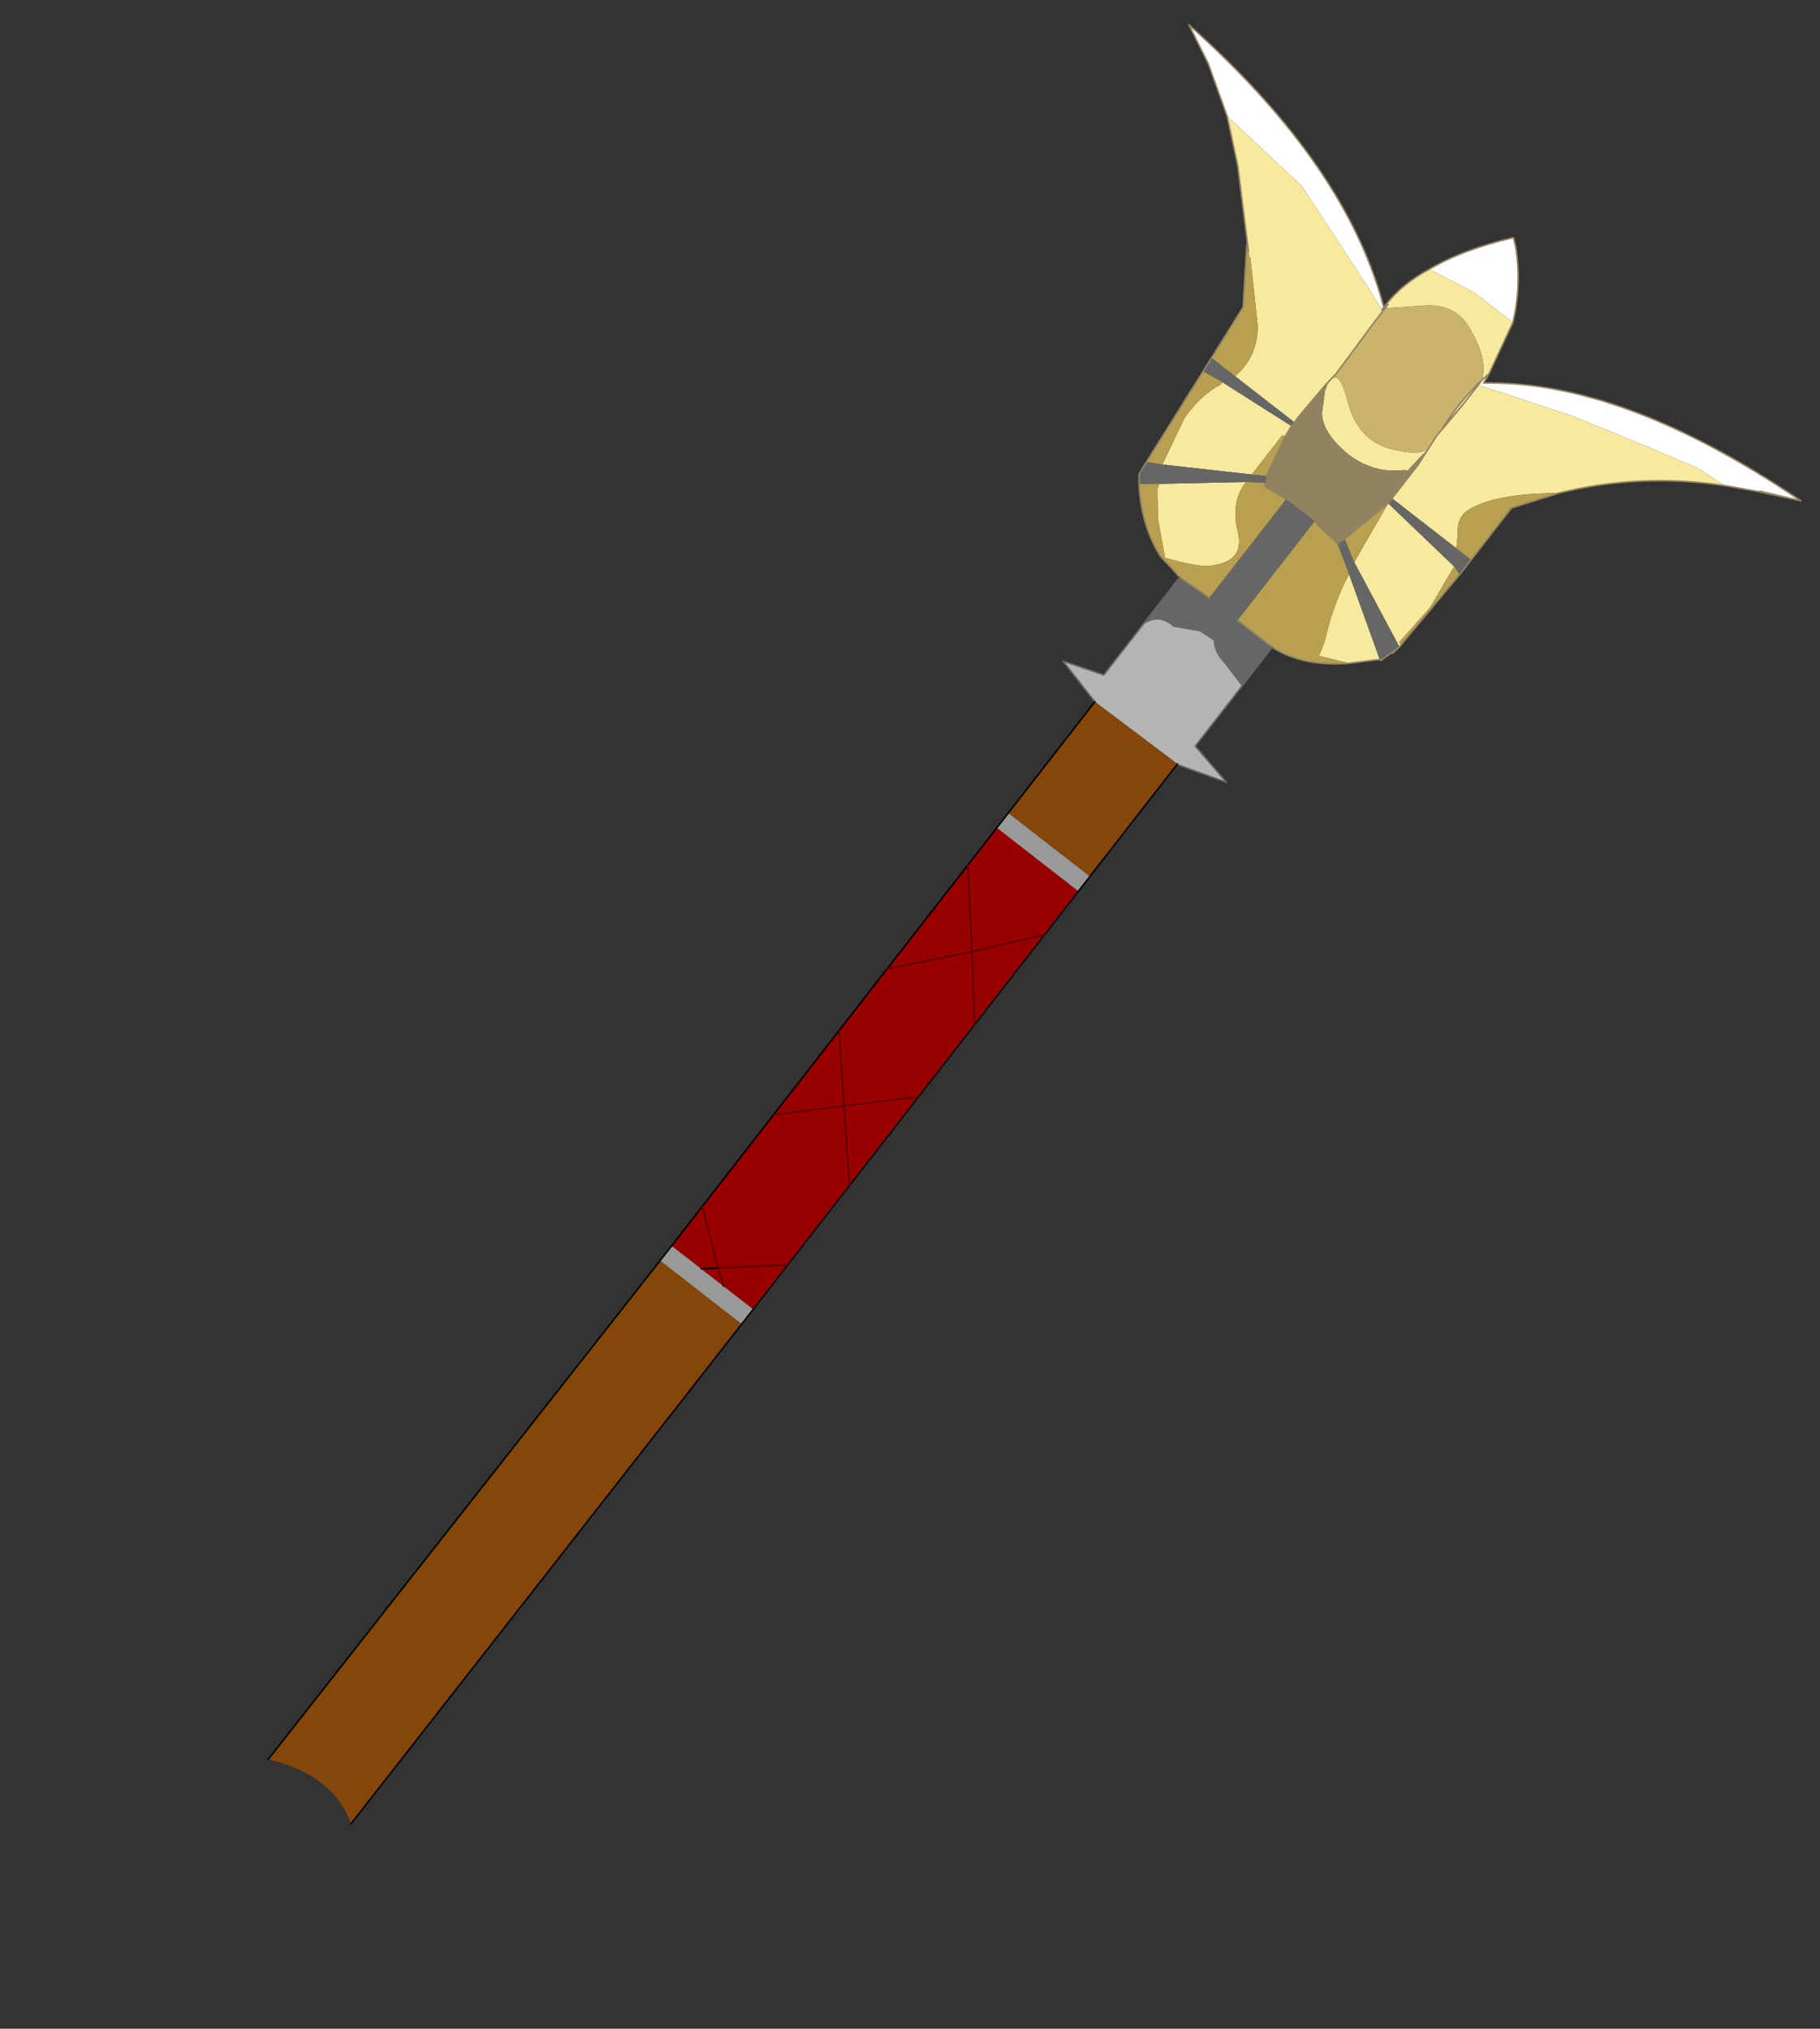 <?xml version="1.0"?>
<svg xmlns="http://www.w3.org/2000/svg" xmlns:xlink="http://www.w3.org/1999/xlink" width="58px" height="64.65px"><rect width="100%" height="100%" fill="#333333" stroke="none"/><g transform="matrix(1, 0, 0, 1, -203.25, -98.25)"><use xlink:href="#object-0" width="24.75" height="62.75" transform="matrix(0.788, 0.613, -0.613, 0.788, 241.75, 98.25)"/></g><defs><g transform="matrix(1, 0, 0, 1, 12.35, 31.35)" id="object-0"><use xlink:href="#object-1" width="24.75" height="62.75" transform="matrix(1, 0, 0, 1, -12.35, -31.35)"/></g><g transform="matrix(1, 0, 0, 1, 12.35, 31.35)" id="object-1"><path fill-rule="evenodd" fill="#ffffff" stroke="none" d="M1.65 -29.2L0.1 -29.2L-1.5 -28.9Q-1.05 -30.05 0 -31.35L0.25 -31.15Q1.15 -30.3 1.65 -29.2M2 -27.15L2.05 -27.45L2.1 -27.1Q5.55 -29.9 12.4 -30.35L11.2 -29.8L11.15 -29.75L10.2 -29.25L9.15 -29.15L7.45 -28.7L4.95 -28L2 -26.95L2 -27.15M-9.6 -28.8L-11.1 -29.75L-12.35 -30.35Q-5.6 -29.9 -1.9 -27.05L-1.9 -27L-1.9 -26.95L-2.7 -27.25L-4 -27.7L-6.35 -28.5L-9.6 -28.8"/><path fill-rule="evenodd" fill="#f7e99d" stroke="none" d="M-1.5 -28.9L0.1 -29.2L1.65 -29.2L2.05 -27.45L2 -27.15Q1.7 -27.8 0.8 -28.15Q-0.1 -28.6 -0.9 -27.9L-1.85 -27.05L-1.85 -27.2L-1.85 -27.05L-1.85 -27L-1.9 -26.95L-1.9 -27L-1.9 -27.05L-1.9 -27.15Q-1.9 -28 -1.5 -28.9M-1.9 -27L-1.9 -26.95L-1.85 -27L-1.85 -26.55L-1.8 -24.45L-1.85 -23.95L-1.9 -22.65L-1.9 -22.4L-4.3 -22.4Q-4.1 -23.3 -4.7 -24.1L-6.25 -25.7L-6.25 -25.65L-6.4 -25.8L-6.5 -25.9L-6.6 -26L-8.35 -27.75L-9.6 -28.8L-6.35 -28.5L-4 -27.7L-2.7 -27.25L-1.9 -26.95L-1.9 -27M2.05 -23.75L1.95 -24.85L2 -26.15L2 -26.95L4.95 -28L7.45 -28.7L9.15 -29.15L10.2 -29.25Q7.8 -27.9 6.15 -25.8Q4.55 -24.55 4.2 -23.6Q4.05 -23.2 4.4 -22.8L4.65 -22.4L2.05 -22.4L2.05 -23.75M2 -26.95L2 -26.15L1.95 -25.15Q1.85 -26.2 2 -27.15L2 -26.95M5.15 -18.9L5.15 -18.8L2.35 -20.05L2.05 -22.2L4.95 -21.9L5.15 -20.4L5.05 -18.9L5.15 -18.9M4.9 -18.1L4.2 -17.4L3.3 -17L3.15 -17.5Q2.65 -18.55 2.45 -19.65L4.9 -18.1M2 -24.4L1.9 -23.45L1.95 -23.45L1.9 -23.4L1.8 -23.35Q1.1 -22.65 0.05 -22.65Q-1.05 -22.7 -1.4 -23.2L-1.75 -23.8Q-2.05 -24.8 -1 -24Q0 -23.2 1 -23.6Q1.95 -24 2 -24.4M-1.9 -22.25L-1.85 -21.85L-1.95 -21.85L-1.95 -20.25L-4.4 -18.75L-4.75 -20.35Q-4.8 -21.25 -4.5 -21.9L-4.5 -22L-1.9 -22.25M-1.95 -19.95Q-1.95 -19.15 -1.2 -18.55Q-0.35 -17.9 -1.3 -17.05Q-1.65 -16.8 -2.5 -16.45L-3.45 -17.3L-4.05 -18.05L-4.1 -18.2L-1.95 -19.95"/><path fill-rule="evenodd" fill="#cab36c" stroke="none" d="M-1.85 -27L-1.85 -27.05L-1.85 -27.2L-1.85 -27.05L-0.9 -27.9Q-0.1 -28.6 0.8 -28.15Q1.7 -27.8 2 -27.15Q1.85 -26.2 1.95 -25.15L2 -26.15L1.95 -24.85L2.05 -23.75L2 -24.4Q1.95 -24 1 -23.6Q0 -23.2 -1 -24Q-2.05 -24.8 -1.75 -23.8L-1.8 -23.95L-1.85 -23.95L-1.8 -24.45L-1.85 -26.55L-1.85 -27"/><path fill-rule="evenodd" fill="#918362" stroke="none" d="M2.05 -23.75L2.05 -22.4L2.05 -22.25L2.05 -22.2L1.65 -20.45L1.55 -20.2L1.5 -20.2L1.4 -20.2L0.8 -20.25L0.55 -20.3L-0.6 -20.3L-0.95 -20.25L-1.4 -20.2L-1.45 -20.3L-1.55 -20.5L-1.85 -21.85L-1.9 -22.25L-1.9 -22.4L-1.9 -22.65L-1.85 -23.95L-1.8 -23.95L-1.75 -23.8L-1.4 -23.2Q-1.05 -22.7 0.05 -22.65Q1.1 -22.65 1.8 -23.35L1.9 -23.4L1.95 -23.45L1.9 -23.45L2 -24.4L2.05 -23.75"/><path fill-rule="evenodd" fill="#666666" stroke="none" d="M2.05 -22.4L4.65 -22.4L5.25 -22.4L5.25 -21.8L4.95 -21.9L2.05 -22.2L2.05 -22.25L2.05 -22.4M5.15 -18.8L5.1 -18.5L5.15 -18.8L4.95 -18.1L4.9 -18.1L2.45 -19.65L1.55 -20.2L1.65 -20.45L2.35 -20.05L5.15 -18.8M1.95 -16.3L1.95 -14.75L1 -15Q0.6 -15.05 0.35 -15.35L-0.2 -15.3L-0.95 -14.9Q-1.55 -14.95 -1.75 -14.4L-1.75 -16.25L-0.85 -16.3L-0.6 -16.3L-0.6 -20.3L0.55 -20.3L0.55 -16.3L1.95 -16.3M-4.6 -17.8L-4.8 -18.05L-4.85 -18.5L-4.4 -18.75L-1.95 -20.25L-1.55 -20.5L-1.45 -20.3L-1.95 -19.95L-4.1 -18.2L-4.6 -17.8M-5.2 -21.9L-5.25 -22.4L-4.3 -22.4L-1.9 -22.4L-1.9 -22.25L-4.5 -22L-5.2 -21.9"/><path fill-rule="evenodd" fill="#b8a050" stroke="none" d="M4.65 -22.4L4.4 -22.8Q4.05 -23.2 4.2 -23.6Q4.55 -24.55 6.15 -25.8L5.25 -24.5L5.25 -22.4L4.65 -22.4M5.25 -21.8L5.15 -18.9L5.05 -18.9L5.15 -20.4L4.95 -21.9L5.25 -21.8M4.2 -17.4Q3.1 -16.4 1.95 -16.3L0.55 -16.3L0.55 -20.3L0.8 -20.25L1.4 -20.2L1.5 -20.2L1.55 -20.2L2.45 -19.65Q2.65 -18.55 3.15 -17.5L3.3 -17L4.2 -17.4M-1.75 -16.25L-2.3 -16.35L-2.35 -16.35L-2.65 -16.4Q-3.75 -16.8 -4.6 -17.8L-4.1 -18.2L-4.05 -18.05L-3.45 -17.3L-2.5 -16.45Q-1.65 -16.8 -1.3 -17.05Q-0.35 -17.9 -1.2 -18.55Q-1.95 -19.15 -1.95 -19.95L-1.45 -20.3L-1.4 -20.2L-0.95 -20.25L-0.6 -20.3L-0.6 -16.3L-0.85 -16.3L-1.75 -16.25M-4.85 -18.5L-5.2 -21.9L-4.5 -22L-4.5 -21.9Q-4.8 -21.25 -4.75 -20.35L-4.4 -18.75L-4.85 -18.5M-5.25 -22.4L-5.45 -24.3L-6.55 -25.9L-6.5 -25.9L-6.4 -25.8L-6.25 -25.65L-6.25 -25.7L-4.7 -24.1Q-4.1 -23.3 -4.3 -22.4L-5.25 -22.4M-1.85 -21.85L-1.55 -20.5L-1.95 -20.25L-1.95 -21.85L-1.85 -21.85M1.65 -20.45L2.05 -22.2L2.35 -20.05L1.65 -20.45"/><path fill-rule="evenodd" fill="#b4b4b4" stroke="none" d="M1.95 -14.75L1.95 -12.3L3.45 -12L1.9 -11.5L1.85 -11.5L-1.45 -11.45L-3.05 -11.85L-1.75 -12.3L-1.75 -14.4Q-1.55 -14.95 -0.95 -14.9L-0.2 -15.3L0.35 -15.35Q0.6 -15.05 1 -15L1.95 -14.75"/><path fill-rule="evenodd" fill="#844609" stroke="none" d="M1.85 -11.5L1.85 -6.95L-1.45 -6.95L-1.45 -11.45L1.85 -11.5M1.85 11.15L1.8 31.4Q0.4 30.5 -1.55 31.4L-1.45 11.15L1.85 11.15"/><path fill-rule="evenodd" fill="#999999" stroke="none" d="M1.85 -6.95L1.85 -6.35L-1.45 -6.35L-1.45 -6.95L1.85 -6.95M1.85 10.55L1.85 11.15L-1.45 11.15L-1.45 10.55L-0.25 10.55L0.65 10.55L1.85 10.55"/><path fill-rule="evenodd" fill="#990000" stroke="none" d="M1.85 -6.35L1.85 -4.6L1.85 -0.95L1.85 1.95L1.85 5.55L1.85 8.75L1.85 10.55L0.65 10.55L0.15 10.2L1.85 8.75L0.15 10.2L-1.45 8.95L-1.45 10.55L-0.25 10.55L0.15 10.2L-1.45 8.95L-1.45 5.25L-1.45 1.85L-1.45 -0.65L-1.45 -4.85L-1.45 -6.35L1.85 -6.35M1.85 -4.6L0.35 -2.75L-1.45 -4.85L0.35 -2.75L1.85 -4.6M1.85 -0.95L0.35 -2.75L1.85 -0.95M-1.45 5.25L0.15 3.65L1.85 5.55L0.15 3.65L-1.45 5.25M1.85 1.95L0.15 3.65L-1.45 1.85L0.15 3.65L1.85 1.95M0.15 10.2L0.65 10.55L-0.25 10.55L0.15 10.2M0.35 -2.75L-1.45 -0.65L0.35 -2.75"/><path fill-rule="evenodd" fill="#f2de68" stroke="none" d="M-6.55 -25.9L-6.6 -26L-6.5 -25.9L-6.55 -25.9"/><path fill="none" stroke="#918362" stroke-width="0.05" stroke-linecap="round" stroke-linejoin="round" d="M1.65 -29.2Q1.15 -30.3 0.25 -31.15L0 -31.35Q-1.05 -30.05 -1.5 -28.9Q-1.9 -28 -1.9 -27.15L-1.9 -27.05L-1.9 -27L-1.9 -26.95L-1.85 -27L-1.85 -27.05L-1.85 -27.2L-1.85 -27.05M2 -27.15L2.05 -27.45L1.65 -29.2M10.2 -29.25L11.15 -29.75L11.2 -29.8L12.4 -30.35Q5.55 -29.9 2.1 -27.1L2.05 -27.45M2 -26.15L1.95 -24.85L2.05 -23.75L2.05 -22.4L2.05 -22.25L2.05 -22.2L1.65 -20.45L1.55 -20.2L1.5 -20.2M6.15 -25.8Q7.8 -27.9 10.2 -29.25M2 -26.95L2 -26.15L1.95 -25.15Q1.85 -26.2 2 -27.15L2 -26.95M11.15 -29.75L12.4 -30.35M5.25 -21.8L5.15 -18.9L5.15 -18.8L5.1 -18.5L5.15 -18.8L4.95 -18.1L4.9 -18.1L4.2 -17.4Q3.1 -16.4 1.95 -16.3L0.55 -16.3M-1.75 -16.25L-2.3 -16.35M-2.35 -16.35L-2.65 -16.4Q-3.75 -16.8 -4.6 -17.8L-4.8 -18.05L-4.85 -18.5L-5.2 -21.9L-5.25 -22.4L-5.45 -24.3L-6.55 -25.9L-6.6 -26L-6.5 -25.9L-6.4 -25.8M-6.6 -26L-8.35 -27.75L-9.6 -28.8L-11.1 -29.75L-12.35 -30.35Q-5.6 -29.9 -1.9 -27.05L-1.9 -27M5.25 -22.4L5.25 -21.8M6.15 -25.8L5.25 -24.5L5.25 -22.4M-1.85 -23.95L-1.9 -22.65L-1.9 -22.4L-1.9 -22.25L-1.85 -21.85L-1.55 -20.5M-1.85 -27L-1.85 -26.55L-1.8 -24.45L-1.85 -23.95M-1.75 -16.25L-0.85 -16.3L-0.6 -16.3"/><path fill="none" stroke="#666666" stroke-width="0.05" stroke-linecap="round" stroke-linejoin="round" d="M1.95 -16.3L1.95 -14.75L1.95 -12.3L3.45 -12L1.9 -11.5L1.85 -11.5M-1.45 -11.45L-3.05 -11.85L-1.75 -12.3L-1.75 -14.4L-1.75 -16.25M-1.75 -14.4Q-1.55 -14.95 -0.95 -14.9L-0.2 -15.3L0.35 -15.35Q0.6 -15.05 1 -15L1.95 -14.75"/><path fill="none" stroke="#000000" stroke-width="0.05" stroke-linecap="round" stroke-linejoin="round" d="M1.85 -11.5L1.85 -6.95L1.85 -6.35L1.85 -4.6L1.85 -0.95L1.85 1.95L1.85 5.55L1.85 8.75L1.85 10.55L1.85 11.15L1.8 31.4M-1.55 31.4L-1.45 11.15L-1.45 10.55L-1.45 8.95L-1.45 5.25L-1.45 1.85L-1.45 -0.65L-1.45 -4.85L-1.45 -6.35L-1.45 -6.95L-1.45 -11.45M-0.25 10.55L0.15 10.2"/><path fill="none" stroke="#590000" stroke-width="0.05" stroke-linecap="round" stroke-linejoin="round" d="M-1.45 -4.85L0.35 -2.75L1.85 -4.6M0.35 -2.75L1.85 -0.95M1.85 5.55L0.15 3.65L-1.45 5.25M-1.45 1.85L0.15 3.65L1.85 1.95M-1.45 8.95L0.15 10.2L1.85 8.75M0.15 10.2L0.65 10.55M-1.45 -0.65L0.35 -2.75"/></g></defs></svg>
